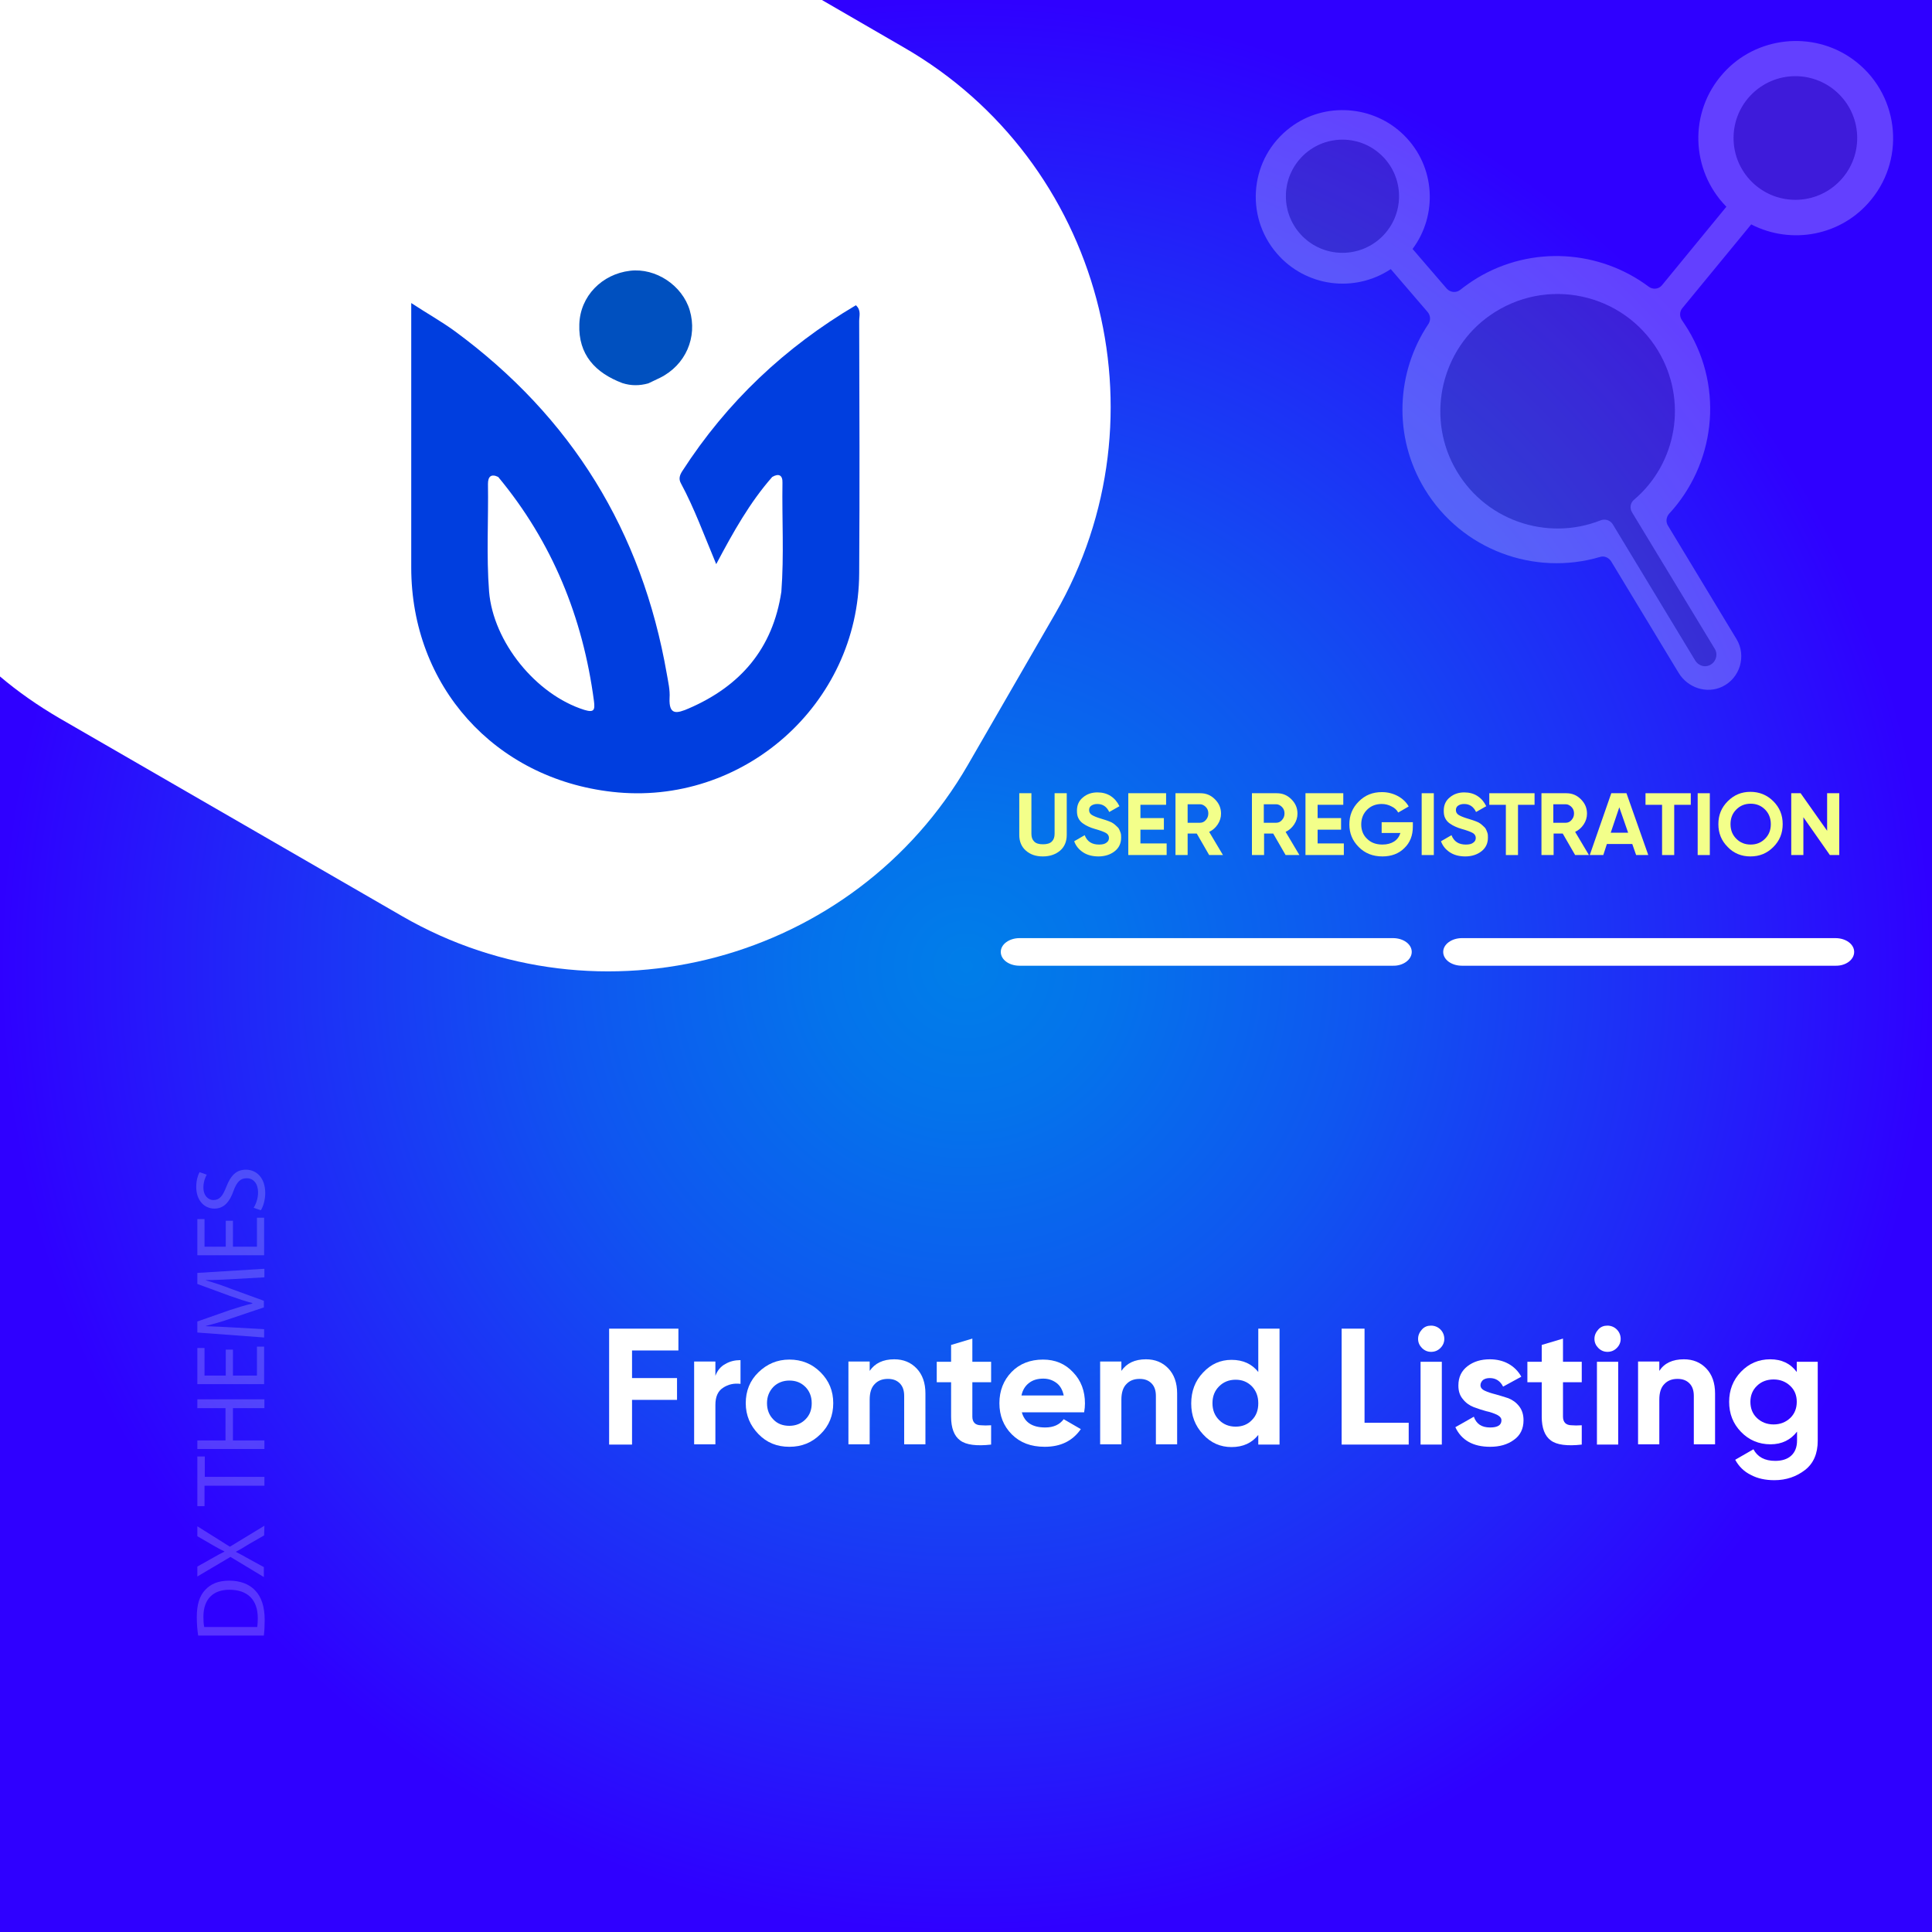 <?xml version="1.0" encoding="UTF-8"?>
<!-- Generator: Adobe Illustrator 26.0.1, SVG Export Plug-In . SVG Version: 6.00 Build 0)  -->
<svg xmlns="http://www.w3.org/2000/svg" xmlns:xlink="http://www.w3.org/1999/xlink" version="1.1" id="Layer_1" x="0px" y="0px" viewBox="0 0 700 700" style="enable-background:new 0 0 700 700;" xml:space="preserve">
<rect x="0" y="0" width="700" height="700" fill="#333333" stroke="none"/>
<style type="text/css">
	.st0{fill:url(#SVGID_1_);}
	.st1{fill:#FFFFFF;}
	.st2{fill:none;}
	.st3{fill:#F3FF8A;}
	.st4{opacity:0.25;}
	.st5{fill:#6B6B6B;}
	.st6{opacity:0.2;fill:#FFFFFF;enable-background:new    ;}
	.st7{fill:#003EDF;}
	.st8{fill:#0050BF;}
</style>
<radialGradient id="SVGID_1_" cx="350.495" cy="350.244" r="349.711" gradientTransform="matrix(1.001 0 0 1.001 -0.784 -0.533)" gradientUnits="userSpaceOnUse">
	<stop offset="0" style="stop-color:#007EE9"></stop>
	<stop offset="0.149" style="stop-color:#0473EB"></stop>
	<stop offset="0.412" style="stop-color:#0F56F0"></stop>
	<stop offset="0.754" style="stop-color:#2126F8"></stop>
	<stop offset="1" style="stop-color:#2F00FF"></stop>
</radialGradient>
<rect class="st0" width="700" height="700"></rect>
<path class="st1" d="M327.5,17.2L297.8,0H0v245.1c6.6,5.6,13.8,10.6,21.5,15.1l124.3,71.8c71.4,41.2,163.7,16.5,204.9-54.9  l31.7-54.9C423.7,150.6,399,58.4,327.5,17.2z"></path>
<g>
	<rect x="365.7" y="287.4" class="st2" width="304.4" height="57.9"></rect>
	<path class="st3" d="M377.8,310.3c-2.5,0-4.5-0.7-6.1-2.1c-1.6-1.4-2.4-3.3-2.4-5.7v-15.1h4.4v14.7c0,1.2,0.3,2.1,1,2.8   c0.7,0.7,1.7,1,3.2,1c1.4,0,2.5-0.3,3.2-1c0.7-0.7,1-1.6,1-2.8v-14.7h4.4v15.1c0,2.4-0.8,4.3-2.4,5.7   C382.4,309.6,380.4,310.3,377.8,310.3z"></path>
	<path class="st3" d="M398,310.3c-2.2,0-4.1-0.5-5.6-1.5s-2.6-2.3-3.2-4l3.8-2.2c0.9,2.3,2.6,3.4,5.2,3.4c1.2,0,2.1-0.2,2.7-0.7   c0.6-0.4,0.9-1,0.9-1.7c0-0.8-0.4-1.4-1.1-1.8c-0.7-0.4-2-0.9-3.8-1.4c-1-0.3-1.9-0.6-2.5-0.9c-0.7-0.3-1.4-0.7-2.1-1.2   c-0.7-0.5-1.2-1.1-1.6-1.9c-0.4-0.8-0.5-1.7-0.5-2.7c0-2,0.7-3.6,2.2-4.8c1.4-1.2,3.2-1.8,5.2-1.8c1.8,0,3.4,0.4,4.8,1.3   c1.4,0.9,2.4,2.1,3.2,3.7l-3.7,2.1c-0.9-1.9-2.3-2.9-4.3-2.9c-0.9,0-1.6,0.2-2.2,0.6s-0.8,1-0.8,1.6c0,0.7,0.3,1.3,0.9,1.7   c0.6,0.4,1.7,0.9,3.4,1.4c0.7,0.2,1.2,0.4,1.6,0.5c0.4,0.1,0.8,0.3,1.4,0.5c0.6,0.2,1.1,0.5,1.4,0.7c0.3,0.2,0.7,0.5,1.1,0.9   c0.4,0.4,0.8,0.7,1,1.1c0.2,0.4,0.4,0.8,0.6,1.4s0.2,1.1,0.2,1.8c0,2.1-0.8,3.7-2.3,4.9S400.4,310.3,398,310.3z"></path>
	<path class="st3" d="M413.3,305.6h9.4v4.2h-13.9v-22.4h13.7v4.2h-9.3v4.8h8.5v4.2h-8.5V305.6z"></path>
	<path class="st3" d="M438.1,309.8l-4.5-7.8h-3.3v7.8h-4.4v-22.4h9c2.1,0,3.8,0.7,5.3,2.2c1.5,1.5,2.2,3.2,2.2,5.2   c0,1.4-0.4,2.7-1.2,3.9c-0.8,1.2-1.8,2.1-3.1,2.7l5,8.4H438.1z M430.3,291.5v6.6h4.5c0.8,0,1.5-0.3,2.1-1c0.6-0.7,0.9-1.4,0.9-2.4   c0-0.9-0.3-1.7-0.9-2.3c-0.6-0.6-1.3-1-2.1-1H430.3z"></path>
	<path class="st3" d="M465.8,309.8l-4.5-7.8h-3.3v7.8h-4.4v-22.4h9c2.1,0,3.8,0.7,5.3,2.2c1.5,1.5,2.2,3.2,2.2,5.2   c0,1.4-0.4,2.7-1.2,3.9c-0.8,1.2-1.8,2.1-3.1,2.7l5,8.4H465.8z M457.9,291.5v6.6h4.5c0.8,0,1.5-0.3,2.1-1c0.6-0.7,0.9-1.4,0.9-2.4   c0-0.9-0.3-1.7-0.9-2.3c-0.6-0.6-1.3-1-2.1-1H457.9z"></path>
	<path class="st3" d="M477.5,305.6h9.4v4.2h-13.9v-22.4h13.7v4.2h-9.3v4.8h8.5v4.2h-8.5V305.6z"></path>
	<path class="st3" d="M511.9,297.8v1.7c0,3.2-1,5.8-3.1,7.8c-2,2-4.7,3-7.9,3c-3.5,0-6.3-1.1-8.6-3.4c-2.3-2.3-3.4-5-3.4-8.2   c0-3.3,1.1-6,3.4-8.3c2.3-2.3,5-3.4,8.4-3.4c2.1,0,4,0.5,5.7,1.4c1.7,0.9,3.1,2.2,4,3.8l-3.8,2.2c-0.5-0.9-1.3-1.7-2.4-2.2   c-1.1-0.6-2.3-0.9-3.6-0.9c-2.1,0-3.9,0.7-5.3,2.1c-1.4,1.4-2.1,3.2-2.1,5.3c0,2.1,0.7,3.9,2.1,5.2c1.4,1.4,3.2,2.1,5.6,2.1   c1.7,0,3.1-0.4,4.2-1.1s1.9-1.8,2.3-3.1h-6.8v-3.9H511.9z"></path>
	<path class="st3" d="M515.1,287.4h4.4v22.4h-4.4V287.4z"></path>
	<path class="st3" d="M530.9,310.3c-2.2,0-4.1-0.5-5.6-1.5s-2.6-2.3-3.2-4l3.8-2.2c0.9,2.3,2.6,3.4,5.2,3.4c1.2,0,2.1-0.2,2.7-0.7   c0.6-0.4,0.9-1,0.9-1.7c0-0.8-0.4-1.4-1.1-1.8c-0.7-0.4-2-0.9-3.8-1.4c-1-0.3-1.9-0.6-2.5-0.9c-0.7-0.3-1.4-0.7-2.1-1.2   c-0.7-0.5-1.2-1.1-1.6-1.9c-0.4-0.8-0.5-1.7-0.5-2.7c0-2,0.7-3.6,2.2-4.8c1.4-1.2,3.2-1.8,5.2-1.8c1.8,0,3.4,0.4,4.8,1.3   c1.4,0.9,2.4,2.1,3.2,3.7l-3.7,2.1c-0.9-1.9-2.3-2.9-4.3-2.9c-0.9,0-1.6,0.2-2.2,0.6s-0.8,1-0.8,1.6c0,0.7,0.3,1.3,0.9,1.7   c0.6,0.4,1.7,0.9,3.4,1.4c0.7,0.2,1.2,0.4,1.6,0.5c0.4,0.1,0.8,0.3,1.4,0.5c0.6,0.2,1.1,0.5,1.4,0.7c0.3,0.2,0.7,0.5,1.1,0.9   c0.4,0.4,0.8,0.7,1,1.1c0.2,0.4,0.4,0.8,0.6,1.4s0.2,1.1,0.2,1.8c0,2.1-0.8,3.7-2.3,4.9S533.3,310.3,530.9,310.3z"></path>
	<path class="st3" d="M556,287.4v4.2h-6v18.2h-4.4v-18.2h-6v-4.2H556z"></path>
	<path class="st3" d="M570.7,309.8l-4.5-7.8h-3.3v7.8h-4.4v-22.4h9c2.1,0,3.8,0.7,5.3,2.2c1.5,1.5,2.2,3.2,2.2,5.2   c0,1.4-0.4,2.7-1.2,3.9c-0.8,1.2-1.8,2.1-3.1,2.7l5,8.4H570.7z M562.8,291.5v6.6h4.5c0.8,0,1.5-0.3,2.1-1c0.6-0.7,0.9-1.4,0.9-2.4   c0-0.9-0.3-1.7-0.9-2.3c-0.6-0.6-1.3-1-2.1-1H562.8z"></path>
	<path class="st3" d="M592.8,309.8l-1.4-4h-9.2l-1.3,4H576l7.8-22.4h5.5l7.9,22.4H592.8z M583.6,301.7h6.3l-3.2-9.2L583.6,301.7z"></path>
	<path class="st3" d="M612.6,287.4v4.2h-6v18.2h-4.4v-18.2h-6v-4.2H612.6z"></path>
	<path class="st3" d="M615.1,287.4h4.4v22.4h-4.4V287.4z"></path>
	<path class="st3" d="M642.5,306.9c-2.3,2.3-5,3.4-8.3,3.4c-3.2,0-6-1.1-8.2-3.4c-2.3-2.3-3.4-5-3.4-8.3c0-3.3,1.1-6,3.4-8.3   c2.3-2.3,5-3.4,8.2-3.4c3.2,0,6,1.1,8.3,3.4c2.3,2.3,3.4,5,3.4,8.3C645.9,301.9,644.8,304.6,642.5,306.9z M629.1,303.9   c1.4,1.4,3.1,2.1,5.2,2.1s3.8-0.7,5.2-2.1c1.4-1.4,2.1-3.1,2.1-5.3c0-2.1-0.7-3.9-2.1-5.3c-1.4-1.4-3.1-2.1-5.2-2.1   s-3.8,0.7-5.2,2.1c-1.4,1.4-2.1,3.1-2.1,5.3C627,300.8,627.7,302.5,629.1,303.9z"></path>
	<path class="st3" d="M662,287.4h4.4v22.4H663l-9.6-13.7v13.7H649v-22.4h3.4l9.6,13.6V287.4z"></path>
</g>
<g>
	<rect x="145.7" y="366.5" class="st2" width="516.3" height="271.7"></rect>
	<path class="st1" d="M245.8,489.3H229v10h16.3v7.9H229v16.2h-8.3v-42h25.1V489.3z"></path>
	<path class="st1" d="M259.2,498.5c0.7-1.9,1.9-3.4,3.6-4.3c1.7-1,3.5-1.4,5.5-1.4v8.6c-2.4-0.3-4.5,0.2-6.3,1.4   c-1.9,1.2-2.8,3.3-2.8,6.2v14.3h-7.7v-30h7.7V498.5z"></path>
	<path class="st1" d="M297.3,519.6c-3.1,3.1-6.8,4.6-11.3,4.6s-8.2-1.5-11.2-4.6s-4.6-6.8-4.6-11.2s1.5-8.2,4.6-11.2   s6.8-4.6,11.2-4.6s8.2,1.5,11.3,4.6c3.1,3.1,4.6,6.8,4.6,11.2S300.4,516.6,297.3,519.6z M280.2,514.3c1.5,1.6,3.5,2.3,5.8,2.3   c2.3,0,4.3-0.8,5.8-2.3c1.6-1.6,2.3-3.5,2.3-5.9s-0.8-4.4-2.3-5.9c-1.6-1.6-3.5-2.3-5.8-2.3c-2.3,0-4.3,0.8-5.8,2.3   c-1.5,1.6-2.3,3.5-2.3,5.9S278.7,512.8,280.2,514.3z"></path>
	<path class="st1" d="M324,492.5c3.3,0,6,1.1,8.1,3.3c2.1,2.2,3.2,5.2,3.2,9.1v18.4h-7.7v-17.5c0-2-0.5-3.5-1.6-4.6   c-1.1-1.1-2.5-1.6-4.3-1.6c-2,0-3.6,0.6-4.8,1.9c-1.2,1.2-1.8,3.1-1.8,5.6v16.2h-7.7v-30h7.7v3.4C317,493.9,320,492.5,324,492.5z"></path>
	<path class="st1" d="M359.1,500.8h-6.8v12.5c0,1,0.3,1.8,0.8,2.3c0.5,0.5,1.3,0.8,2.3,0.8c1,0.1,2.2,0.1,3.7,0v7   c-5.3,0.6-9.1,0.1-11.2-1.5c-2.2-1.6-3.3-4.5-3.3-8.6v-12.5h-5.2v-7.4h5.2v-6.1l7.7-2.3v8.4h6.8V500.8z"></path>
	<path class="st1" d="M370.2,511.6c1,3.8,3.9,5.6,8.5,5.6c3,0,5.2-1,6.7-3l6.2,3.6c-3,4.3-7.3,6.4-13.1,6.4c-5,0-8.9-1.5-11.9-4.5   c-3-3-4.5-6.8-4.5-11.3c0-4.5,1.5-8.3,4.4-11.3s6.8-4.5,11.4-4.5c4.4,0,8,1.5,10.9,4.6c2.9,3,4.3,6.8,4.3,11.3c0,1-0.1,2.1-0.3,3.2   H370.2z M370.1,505.6h15.3c-0.4-2-1.3-3.6-2.7-4.6c-1.4-1-2.9-1.5-4.7-1.5c-2.1,0-3.8,0.5-5.2,1.6   C371.5,502.1,370.5,503.6,370.1,505.6z"></path>
	<path class="st1" d="M415.2,492.5c3.3,0,6,1.1,8.1,3.3c2.1,2.2,3.2,5.2,3.2,9.1v18.4h-7.7v-17.5c0-2-0.5-3.5-1.6-4.6   c-1.1-1.1-2.5-1.6-4.3-1.6c-2,0-3.6,0.6-4.8,1.9c-1.2,1.2-1.8,3.1-1.8,5.6v16.2h-7.7v-30h7.7v3.4   C408.2,493.9,411.2,492.5,415.2,492.5z"></path>
	<path class="st1" d="M455.9,481.4h7.7v42h-7.7v-3.5c-2.3,2.9-5.5,4.4-9.7,4.4c-4,0-7.5-1.5-10.3-4.6c-2.9-3.1-4.3-6.8-4.3-11.2   s1.4-8.2,4.3-11.2c2.9-3.1,6.3-4.6,10.3-4.6c4.2,0,7.4,1.5,9.7,4.4V481.4z M441.7,514.5c1.6,1.6,3.6,2.4,6,2.4s4.4-0.8,5.9-2.4   c1.6-1.6,2.3-3.6,2.3-6.1c0-2.5-0.8-4.5-2.3-6.1c-1.6-1.6-3.5-2.4-5.9-2.4s-4.4,0.8-6,2.4c-1.6,1.6-2.4,3.6-2.4,6.1   C439.3,510.9,440.1,512.9,441.7,514.5z"></path>
	<path class="st1" d="M494.4,515.5h16v7.9h-24.3v-42h8.3V515.5z"></path>
	<path class="st1" d="M518.5,489.8c-1.3,0-2.4-0.5-3.3-1.4c-0.9-0.9-1.4-2-1.4-3.3s0.5-2.4,1.4-3.4c0.9-1,2-1.4,3.3-1.4   c1.3,0,2.5,0.5,3.4,1.4s1.4,2.1,1.4,3.4s-0.5,2.4-1.4,3.3C521,489.3,519.9,489.8,518.5,489.8z M514.7,523.4v-30h7.7v30H514.7z"></path>
	<path class="st1" d="M536.4,501.9c0,0.8,0.5,1.5,1.6,2c1.1,0.5,2.3,0.9,3.9,1.3c1.5,0.4,3,0.9,4.6,1.4c1.5,0.6,2.8,1.5,3.9,2.9   c1.1,1.4,1.6,3.1,1.6,5.1c0,3.1-1.2,5.5-3.5,7.1c-2.3,1.7-5.2,2.5-8.6,2.5c-6.2,0-10.4-2.4-12.6-7.1l6.7-3.8   c0.9,2.6,2.8,3.9,5.9,3.9c2.8,0,4.1-0.9,4.1-2.6c0-0.8-0.5-1.4-1.6-2c-1.1-0.5-2.4-1-3.9-1.3c-1.5-0.4-3-0.9-4.6-1.5   c-1.5-0.6-2.8-1.5-3.9-2.9c-1.1-1.3-1.6-2.9-1.6-4.9c0-3,1.1-5.3,3.3-7c2.2-1.7,4.9-2.5,8.1-2.5c2.4,0,4.7,0.5,6.7,1.6   c2,1.1,3.6,2.7,4.7,4.7l-6.6,3.6c-1-2-2.6-3.1-4.8-3.1c-1,0-1.8,0.2-2.5,0.7C536.8,500.5,536.4,501.1,536.4,501.9z"></path>
	<path class="st1" d="M573.1,500.8h-6.8v12.5c0,1,0.3,1.8,0.8,2.3c0.5,0.5,1.3,0.8,2.3,0.8c1,0.1,2.2,0.1,3.7,0v7   c-5.3,0.6-9.1,0.1-11.2-1.5c-2.2-1.6-3.3-4.5-3.3-8.6v-12.5h-5.2v-7.4h5.2v-6.1l7.7-2.3v8.4h6.8V500.8z"></path>
	<path class="st1" d="M582.4,489.8c-1.3,0-2.4-0.5-3.3-1.4c-0.9-0.9-1.4-2-1.4-3.3s0.5-2.4,1.4-3.4c0.9-1,2-1.4,3.3-1.4   c1.3,0,2.5,0.5,3.4,1.4s1.4,2.1,1.4,3.4s-0.5,2.4-1.4,3.3C584.9,489.3,583.8,489.8,582.4,489.8z M578.6,523.4v-30h7.7v30H578.6z"></path>
	<path class="st1" d="M610.1,492.5c3.3,0,6,1.1,8.1,3.3c2.1,2.2,3.2,5.2,3.2,9.1v18.4h-7.7v-17.5c0-2-0.5-3.5-1.6-4.6   c-1.1-1.1-2.5-1.6-4.3-1.6c-2,0-3.6,0.6-4.8,1.9c-1.2,1.2-1.8,3.1-1.8,5.6v16.2h-7.7v-30h7.7v3.4C603,493.9,606,492.5,610.1,492.5z   "></path>
	<path class="st1" d="M651,493.4h7.6v28.6c0,4.6-1.5,8.2-4.6,10.6c-3.1,2.4-6.8,3.7-11.1,3.7c-3.2,0-6.1-0.6-8.5-1.9   c-2.5-1.2-4.4-3.1-5.7-5.5l6.6-3.8c1.5,2.8,4.1,4.2,7.9,4.2c2.4,0,4.4-0.6,5.8-1.9c1.4-1.3,2.1-3.1,2.1-5.5v-3.2   c-2.3,3-5.5,4.6-9.6,4.6c-4.2,0-7.8-1.5-10.7-4.5c-2.9-3-4.3-6.6-4.3-10.9c0-4.2,1.4-7.9,4.3-10.9s6.4-4.5,10.6-4.5   c4.1,0,7.3,1.5,9.6,4.6V493.4z M636.6,513.8c1.6,1.5,3.6,2.3,6,2.3c2.4,0,4.4-0.8,6-2.3c1.6-1.5,2.4-3.5,2.4-5.9   c0-2.4-0.8-4.3-2.4-5.8c-1.6-1.5-3.6-2.3-6-2.3c-2.4,0-4.5,0.8-6,2.3c-1.6,1.5-2.4,3.5-2.4,5.8C634.2,510.3,635,512.3,636.6,513.8z   "></path>
</g>
<g>
	<path class="st1" d="M511.5,344.9c0-2.8-3-5-6.8-5H369.4c-3.7,0-6.8,2.2-6.8,5c0,2.8,3,5,6.8,5h135.3   C508.4,350,511.5,347.7,511.5,344.9z"></path>
	<path class="st1" d="M671.8,344.9c0-2.8-3-5-6.8-5H529.7c-3.7,0-6.8,2.2-6.8,5c0,2.8,3,5,6.8,5H665   C668.8,350,671.8,347.7,671.8,344.9z"></path>
</g>
<g class="st4">
	<path class="st1" d="M671.2,21.4c-14.5-10.4-34.9-8.2-46.8,5.1c-12.7,14.1-11.8,35.3,1.1,48.4l-23.3,28.4c-1.2,1.5-3.3,1.7-4.8,0.6   c-17.6-13.2-42.3-15.2-62.3-3.1c-2.1,1.3-4.1,2.7-6,4.2c-1.5,1.2-3.6,1-4.9-0.4l-12.4-14.4c9.1-12.2,8.4-29.8-3.1-41.2   c-11-10.9-28.7-12.2-41.1-2.9c-14.7,11-16.8,32-5,45.7c10.5,12.2,28.2,14.4,41.3,5.7l13.4,15.6c1,1.2,1.1,2.9,0.3,4.2   c-11.7,17.4-13,40.8-1.4,59.9c13.4,22.1,39.8,31.6,63.5,24.6c1.5-0.5,3.1,0.2,4,1.5l24.5,40.5c3.3,5.4,10.1,7.7,15.8,5   c6.5-3.1,8.8-11.2,5.2-17.2l-24.9-41.2c-0.8-1.3-0.6-3,0.4-4.2c16.5-17.8,20.1-45,6.9-66.8c-0.7-1.2-1.5-2.3-2.2-3.4   c-0.9-1.3-0.9-3,0.1-4.3l25-30.4c14.5,7.5,32.8,4.2,43.5-9C690.7,56.8,687.9,33.4,671.2,21.4z"></path>
	<path class="st5" d="M600.7,127c-12.7-20.9-40.5-27-60.9-12.7c-17.4,12.2-23,35.9-13,54.6c10.4,19.6,33.6,27.4,53.2,19.6   c1.6-0.6,3.4,0,4.3,1.4l29.9,49.4c0.9,1.5,2.7,2.4,4.4,2c2.9-0.7,4.1-3.9,2.7-6.2l-30-49.5c-0.9-1.5-0.6-3.4,0.7-4.5   C607.6,167.9,611.6,145,600.7,127z"></path>
	<circle class="st5" cx="486.4" cy="71.1" r="20.5"></circle>
	<circle class="st5" cx="650.5" cy="50" r="22.4"></circle>
</g>
<g>
	<rect x="70.2" y="399.5" class="st2" width="33.2" height="195.9"></rect>
	<path class="st6" d="M71.8,592.6c-0.3-1.9-0.5-4.2-0.5-6.7c0-4.5,1-7.7,3-9.8c2-2.2,4.8-3.4,8.7-3.4c4,0,7.2,1.2,9.4,3.5   c2.3,2.3,3.5,6,3.5,10.7c0,2.2-0.1,4.1-0.3,5.7H71.8z M93.2,589.5c0.1-0.8,0.2-1.9,0.2-3.2c0-6.7-3.7-10.3-10.3-10.3   c-5.7,0-9.4,3.2-9.4,9.8c0,1.6,0.1,2.8,0.3,3.7H93.2z"></path>
	<path class="st6" d="M95.7,556.3l-5.4,3.1c-2.1,1.3-3.4,2.1-4.8,2.8v0.1c1.4,0.7,2.7,1.4,4.8,2.6l5.3,2.9v3.6l-12.1-7.3l-12,7.1   v-3.6l5.7-3.2c1.6-0.9,2.8-1.6,4.1-2.2v-0.1c-1.4-0.7-2.6-1.3-4.1-2.2l-5.7-3.3V553l11.8,7.4l12.5-7.6L95.7,556.3L95.7,556.3z"></path>
	<path class="st6" d="M74.1,538.3v7.4h-2.6v-18h2.7v7.4h21.6v3.2L74.1,538.3L74.1,538.3z"></path>
	<path class="st6" d="M71.5,521.9h10.2v-11.7H71.5V507h24.3v3.2H84.4v11.7h11.4v3.1H71.5V521.9z"></path>
	<path class="st6" d="M84.4,489v9.4h8.7v-10.5h2.6v13.6H71.5v-13.1h2.6v10h7.7V489L84.4,489L84.4,489z"></path>
	<path class="st6" d="M85.1,463.4c-3.4,0.2-7.5,0.4-10.5,0.4v0.1c2.8,0.8,5.9,1.8,9.2,3.1l11.8,4.3v2.4L84,477.6   c-3.4,1.2-6.6,2.1-9.4,2.8v0.1c3,0.1,7.1,0.3,10.7,0.5l10.4,0.6v3l-24.2-1.8v-4l11.7-4.1c3-1,5.7-1.8,8.2-2.4v-0.2   c-2.4-0.6-5.1-1.5-8.2-2.6l-11.7-4.3v-4l24.3-1.5v3.1L85.1,463.4z"></path>
	<path class="st6" d="M84.4,442.3v9.4h8.7v-10.5h2.6v13.6H71.5v-13.1h2.6v10h7.7v-9.4H84.4z"></path>
	<path class="st6" d="M91.9,437.6c0.9-1.4,1.6-3.5,1.6-5.6c0-3.2-1.7-5.1-4.1-5.1c-2.3,0-3.6,1.3-4.8,4.6c-1.4,4-3.5,6.4-6.9,6.4   c-3.8,0-6.6-3.1-6.6-7.8c0-2.5,0.6-4.3,1.2-5.4l2.6,0.9c-0.4,0.8-1.2,2.4-1.2,4.6c0,3.3,2,4.6,3.6,4.6c2.3,0,3.4-1.5,4.7-4.8   c1.6-4.1,3.6-6.2,7.1-6.2c3.7,0,7,2.8,7,8.5c0,2.3-0.7,4.9-1.6,6.2L91.9,437.6z"></path>
</g>
<g>
	<path class="st7" d="M279.8,172.8c-8.1,9.2-14.1,19.9-20.3,31.6c-4.4-10.5-7.9-20.2-12.8-29.3c-0.9-1.6-0.4-3,0.5-4.4   c16.2-25.1,37.2-44.9,62.9-60.1c2,1.8,1.2,3.9,1.2,5.7c0.1,30.5,0.2,61,0,91.4c-0.2,47.5-42.2,84.6-89.5,79.2   c-42.6-4.8-72.8-38.4-72.8-81.3c0-29.3,0-58.6,0-87.9c0-2.1,0-4.3,0-7.9c5.8,3.8,11,6.7,15.8,10.2c42.3,31.1,67.8,72.5,76.8,124.2   c0.5,2.9,1.2,5.8,1,8.7c-0.3,6.4,2.7,5.6,6.9,3.8c18.8-8.1,30.5-21.7,33.6-42.3c1-13.2,0.2-26.3,0.4-39.5   C283.6,172.2,282.2,171.4,279.8,172.8z"></path>
	<path class="st8" d="M225.5,138.8c-9.8-3.7-16-10.3-15.6-21.3c0.3-10.2,8.2-18.2,18.4-19.4c9.3-1.1,18.9,5.3,21.6,14.3   c2.9,9.8-1.5,19.9-10.8,24.5c-1.4,0.7-2.8,1.3-4.2,2C231.7,139.8,228.6,139.8,225.5,138.8z"></path>
	<path class="st1" d="M180.5,172.8c19.6,23.6,30.7,50.9,34.7,81.2c0.4,3.2,0.1,4.3-3.5,3.2c-17.5-5.5-33-24.6-34.5-42.9   c-1-13-0.2-26-0.4-39C176.8,172.6,178,171.6,180.5,172.8z"></path>
</g>
<g>
</g>
<g>
</g>
<g>
</g>
<g>
</g>
<g>
</g>
<g>
</g>
</svg>
